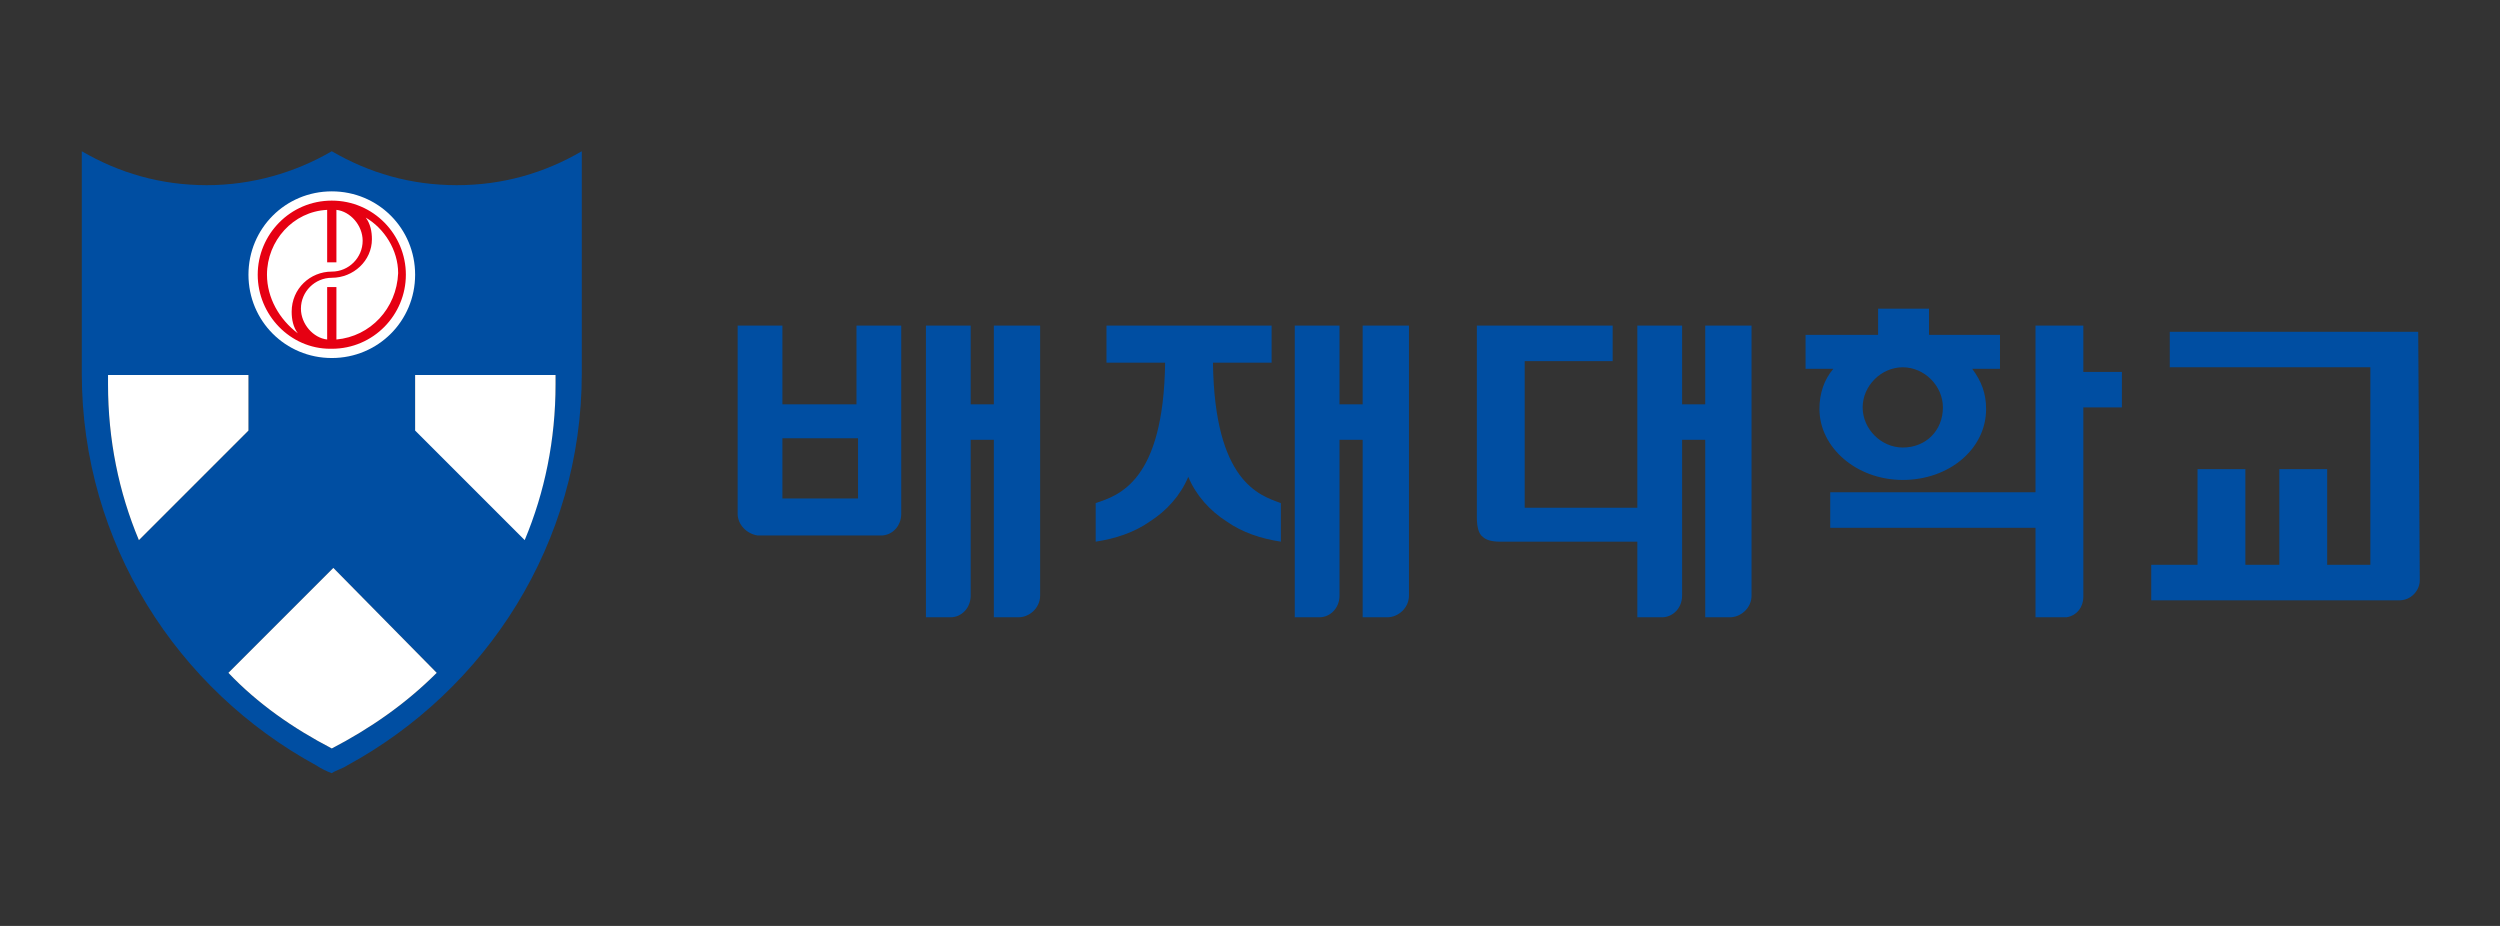 <?xml version="1.0" encoding="utf-8"?>
<!-- Generator: Adobe Illustrator 26.3.1, SVG Export Plug-In . SVG Version: 6.00 Build 0)  -->
<svg version="1.1" id="레이어_1" xmlns="http://www.w3.org/2000/svg" xmlns:xlink="http://www.w3.org/1999/xlink" x="0px"
	 y="0px" viewBox="0 0 162 60" style="enable-background:new 0 0 162 60;" xml:space="preserve">
<rect x="0" y="0" width="162" height="60" fill="#333333" stroke="none"/>
<style type="text/css">
	.st0{fill:#004EA2;}
	.st1{fill:#FFFFFF;}
	.st2{fill:#E60012;}
</style>
<g>
	<g>
		<path class="st0" d="M55.6,26.2h-4.9v-5.1h-2.9v12.2c0,0.7,0.6,1.3,1.3,1.4h8c0.7,0,1.3-0.6,1.3-1.4V21.1h-2.9V26.2z M55.6,32.3
			h-4.9v-3.9h4.9V32.3z"/>
		<path class="st0" d="M156.7,21.5h-16.1v2.3h13v12.8h-2.8l0-6.2h-3.1v6.2h-2.2v-6.2h-3.1v6.2h-3v2.3h16.1c0.7,0,1.3-0.6,1.3-1.3
			L156.7,21.5z"/>
		<path class="st0" d="M135,21.1h-3.1v10.8h-13.3v2.3h13.3v5.8h2c0.7-0.1,1.1-0.7,1.1-1.3h0V26.4h2.5v-2.3H135V21.1z"/>
		<path class="st0" d="M110.4,26.2H109v-5.1h-2.9v11.8h-7.3v-9.5h5.7v-2.3h-8.8v12.4c0,0.6,0.1,1.1,0.4,1.3c0.2,0.2,0.6,0.3,1.1,0.3
			h8.9V40h1.6c0.7,0,1.3-0.6,1.3-1.4V28.5h1.5V40h1.6v0c0.7,0,1.4-0.6,1.4-1.4V21.1h-3V26.2z"/>
		<path class="st0" d="M64.4,26.2h-1.5v-5.1H60V40h1.6c0.7,0,1.3-0.6,1.3-1.4V28.5h1.5V40H66v0c0.7,0,1.4-0.6,1.4-1.4V21.1h-3V26.2z
			"/>
		<path class="st0" d="M123.3,31.1c3,0,5.4-2,5.4-4.6c0-1-0.3-1.8-0.9-2.6h1.8v-2.2H125V20h-3.3v1.7H117v2.2h1.8
			c-0.6,0.7-0.9,1.6-0.9,2.6C117.9,29,120.3,31.1,123.3,31.1z M123.3,23.8c1.4,0,2.6,1.2,2.6,2.6c0,1.5-1.1,2.6-2.6,2.6
			c-1.4,0-2.6-1.2-2.6-2.6C120.7,25,121.9,23.8,123.3,23.8z"/>
		<path class="st0" d="M88.3,26.2h-1.5v-5.1h-2.9V40h1.6c0.7,0,1.3-0.6,1.3-1.4V28.5h1.5V40h1.6v0c0.7,0,1.4-0.6,1.4-1.4V21.1h-3
			V26.2z"/>
		<path class="st0" d="M78.6,23.5h3.8v-2.4H71.7v2.4h3.8c-0.1,7.7-3,8.6-4.5,9.1v2.5c1.3-0.2,2.5-0.6,3.5-1.3c1.1-0.7,2-1.7,2.5-2.9
			c0.5,1.2,1.4,2.2,2.5,2.9c1,0.7,2.2,1.1,3.5,1.3v-2.5C81.6,32.1,78.7,31.2,78.6,23.5z"/>
	</g>
	<g>
		<path class="st0" d="M29.6,12c-3,0-5.7-0.8-8.1-2.2c-2.4,1.4-5.2,2.2-8.1,2.2c-3,0-5.7-0.8-8.1-2.2v14.4c0,11,6.2,20.5,15.2,25.4
			c0.3,0.2,0.7,0.4,1,0.5c0.3-0.2,0.7-0.3,1-0.5c9-4.9,15.2-14.4,15.2-25.4V9.8C35.3,11.2,32.6,12,29.6,12z M7,24.3h9.1v3.6L9,35
			c-1.3-3.1-2-6.5-2-10.1V24.3z M21.5,48.5c-2.5-1.3-4.8-2.9-6.7-4.9l6.8-6.8l6.7,6.8C26.3,45.6,24,47.2,21.5,48.5z M34,34.9
			l-7.1-7.1v-3.5H36l0,0.6C36,28.4,35.3,31.8,34,34.9z"/>
		<path class="st1" d="M26.9,24.3H36l0,0.6c0,3.6-0.7,7-2,10.1l-7.1-7.1V24.3z"/>
		<path class="st1" d="M28.3,43.6c-2,2-4.3,3.6-6.8,4.9c-2.5-1.3-4.8-2.9-6.7-4.9l6.8-6.8L28.3,43.6z"/>
		<path class="st1" d="M16.1,24.3v3.6L9,35c-1.3-3.1-2-6.5-2-10.1v-0.6H16.1z"/>
		<path class="st1" d="M26.9,17.8c0,3-2.4,5.4-5.4,5.4c-3,0-5.4-2.4-5.4-5.4c0-3,2.4-5.4,5.4-5.4C24.5,12.4,26.9,14.8,26.9,17.8z"/>
		<path class="st2" d="M26.3,17.8c0-2.6-2.1-4.8-4.8-4.8c0,0,0,0,0,0c-2.7,0-4.8,2.2-4.8,4.8c0,2.6,2.1,4.8,4.7,4.8c0,0,0.1,0,0.1,0
			C24.2,22.6,26.3,20.4,26.3,17.8z M17.3,17.8c0-2.2,1.7-4.1,3.9-4.2v3.4h0.6v-3.4c0.9,0.1,1.7,1,1.7,2c0,1.1-0.9,2-2,2l0,0
			c-1.4,0-2.6,1.1-2.6,2.6c0,0.5,0.1,1,0.4,1.4C18.1,20.7,17.3,19.3,17.3,17.8z M21.8,22v-3.4h-0.6V22c-0.9-0.1-1.7-1-1.7-2
			c0-1.1,0.9-2,2-2v0c1.4,0,2.6-1.1,2.6-2.5c0-0.5-0.1-1-0.4-1.4c1.2,0.7,2.1,2.1,2.1,3.6C25.7,20,24,21.8,21.8,22z"/>
	</g>
</g>
</svg>
